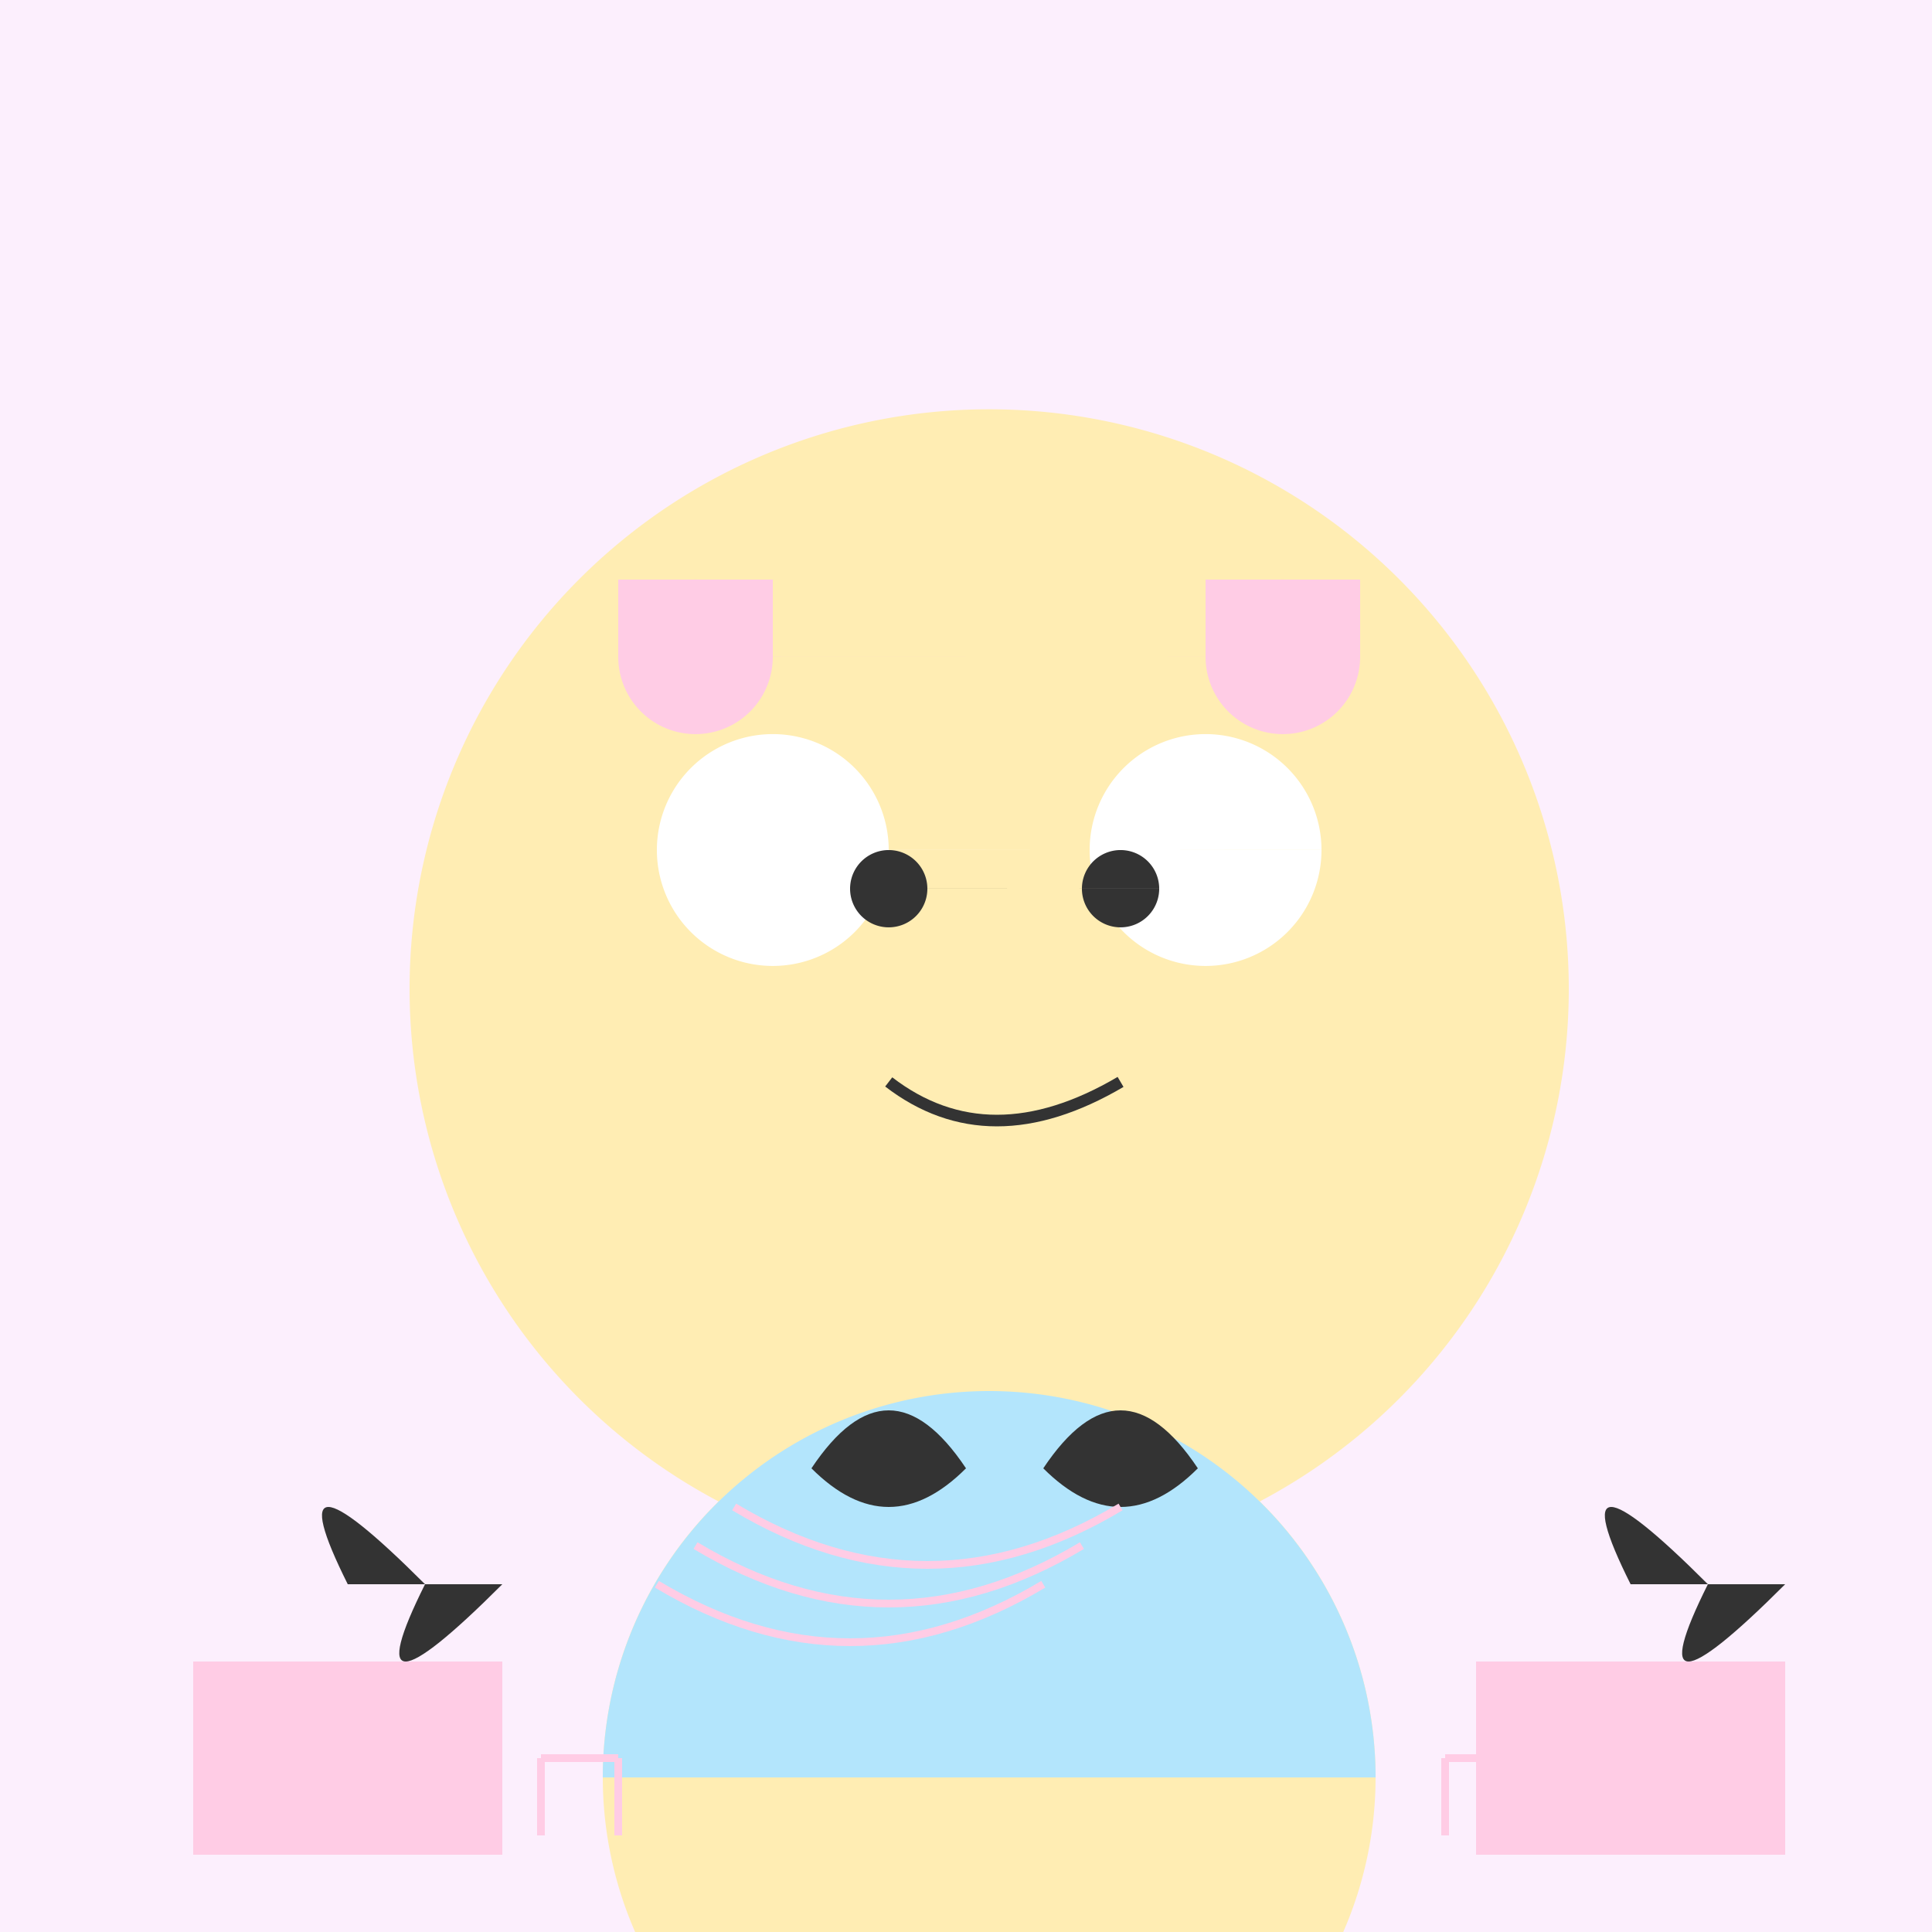 <!--

Generated by DrawGPT.
Free, open source, AI generated images in SVG, PNG, and HTML Canvas format.
https://drawgpt.ai

Created: 2023-09-27T06:28:39.699Z
Link: https://drawgpt.ai/prompt/98933/

-->
<svg xmlns="http://www.w3.org/2000/svg" xmlns:xlink="http://www.w3.org/1999/xlink" width="500" height="500"><defs/><g><rect fill="#FCEFFD" stroke="none" x="0" y="0" width="512" height="512"/><path fill="#FFEDB3" stroke="none" paint-order="stroke fill markers" d=" M 406 256 A 150 150 0 1 1 406 255.85"/><path fill="#FFF" stroke="none" paint-order="stroke fill markers" d=" M 230 220 A 30 30 0 1 1 230 219.97 L 342 220 A 30 30 0 1 1 342 219.97"/><path fill="#333" stroke="none" paint-order="stroke fill markers" d=" M 240 230 A 10 10 0 1 1 240 229.99 L 300 230 A 10 10 0 1 1 300 229.99"/><path fill="none" stroke="#333" paint-order="fill stroke markers" d=" M 230 280 Q 256 300 290 280" stroke-miterlimit="10" stroke-width="3" stroke-dasharray=""/><path fill="#FFEDB3" stroke="none" paint-order="stroke fill markers" d=" M 240 320 A 40 40 0 1 1 240 319.96 L 352 320 A 40 40 0 1 1 352 319.96"/><path fill="none" stroke="#FFEDB3" paint-order="fill stroke markers" d=" M 200 370 Q 210 335 230 370 M 312 370 Q 322 335 332 370" stroke-miterlimit="10" stroke-width="3" stroke-dasharray=""/><path fill="#FFEDB3" stroke="none" paint-order="stroke fill markers" d=" M 336 400 A 80 80 0 0 1 176 400"/><path fill="#FFEDB3" stroke="none" paint-order="stroke fill markers" d=" M 356 460 A 100 100 0 1 1 356 459.9"/><path fill="#B3E5FC" stroke="none" paint-order="stroke fill markers" d=" M 156 460 A 100 100 0 0 1 356 460"/><path fill="#FFCCE5" stroke="none" paint-order="stroke fill markers" d=" M 200 170 A 20 20 0 1 1 200 169.98 L 352 170 A 20 20 0 1 1 352 169.98"/><path fill="#FFCCE5" stroke="none" paint-order="stroke fill markers" d=" M 160 170 L 200 170 L 200 150 L 160 150 Z"/><path fill="#FFCCE5" stroke="none" paint-order="stroke fill markers" d=" M 352 170 L 312 170 L 312 150 L 352 150 Z"/><path fill="#333" stroke="none" paint-order="stroke fill markers" d=" M 250 380 Q 230 350 210 380 Q 230 400 250 380"/><path fill="#333" stroke="none" paint-order="stroke fill markers" d=" M 270 380 Q 290 350 310 380 Q 290 400 270 380"/><path fill="none" stroke="#FFCCE5" paint-order="fill stroke markers" d=" M 190 390 Q 240 420 290 390" stroke-miterlimit="10" stroke-width="2" stroke-dasharray=""/><path fill="none" stroke="#FFCCE5" paint-order="fill stroke markers" d=" M 180 400 Q 230 430 280 400" stroke-miterlimit="10" stroke-width="2" stroke-dasharray=""/><path fill="none" stroke="#FFCCE5" paint-order="fill stroke markers" d=" M 170 410 Q 220 440 270 410" stroke-miterlimit="10" stroke-width="2" stroke-dasharray=""/><path fill="#FFCCE5" stroke="none" paint-order="stroke fill markers" d=" M 50 480 L 130 480 L 130 430 L 50 430 Z"/><path fill="#FFCCE5" stroke="none" paint-order="stroke fill markers" d=" M 382 480 L 462 480 L 462 430 L 382 430 Z"/><path fill="none" stroke="#FFCCE5" paint-order="fill stroke markers" d=" M 140 455 L 140 475 M 140 455 L 160 455 M 160 455 L 160 475" stroke-miterlimit="10" stroke-width="2" stroke-dasharray=""/><path fill="none" stroke="#FFCCE5" paint-order="fill stroke markers" d=" M 374 455 L 374 475 M 374 455 L 394 455 M 394 455 L 394 475" stroke-miterlimit="10" stroke-width="2" stroke-dasharray=""/><path fill="#333" stroke="none" paint-order="stroke fill markers" d=" M 90 410 Q 70 370 110 410 Q 90 450 130 410"/><path fill="#333" stroke="none" paint-order="stroke fill markers" d=" M 422 410 Q 402 370 442 410 Q 422 450 462 410"/></g></svg>